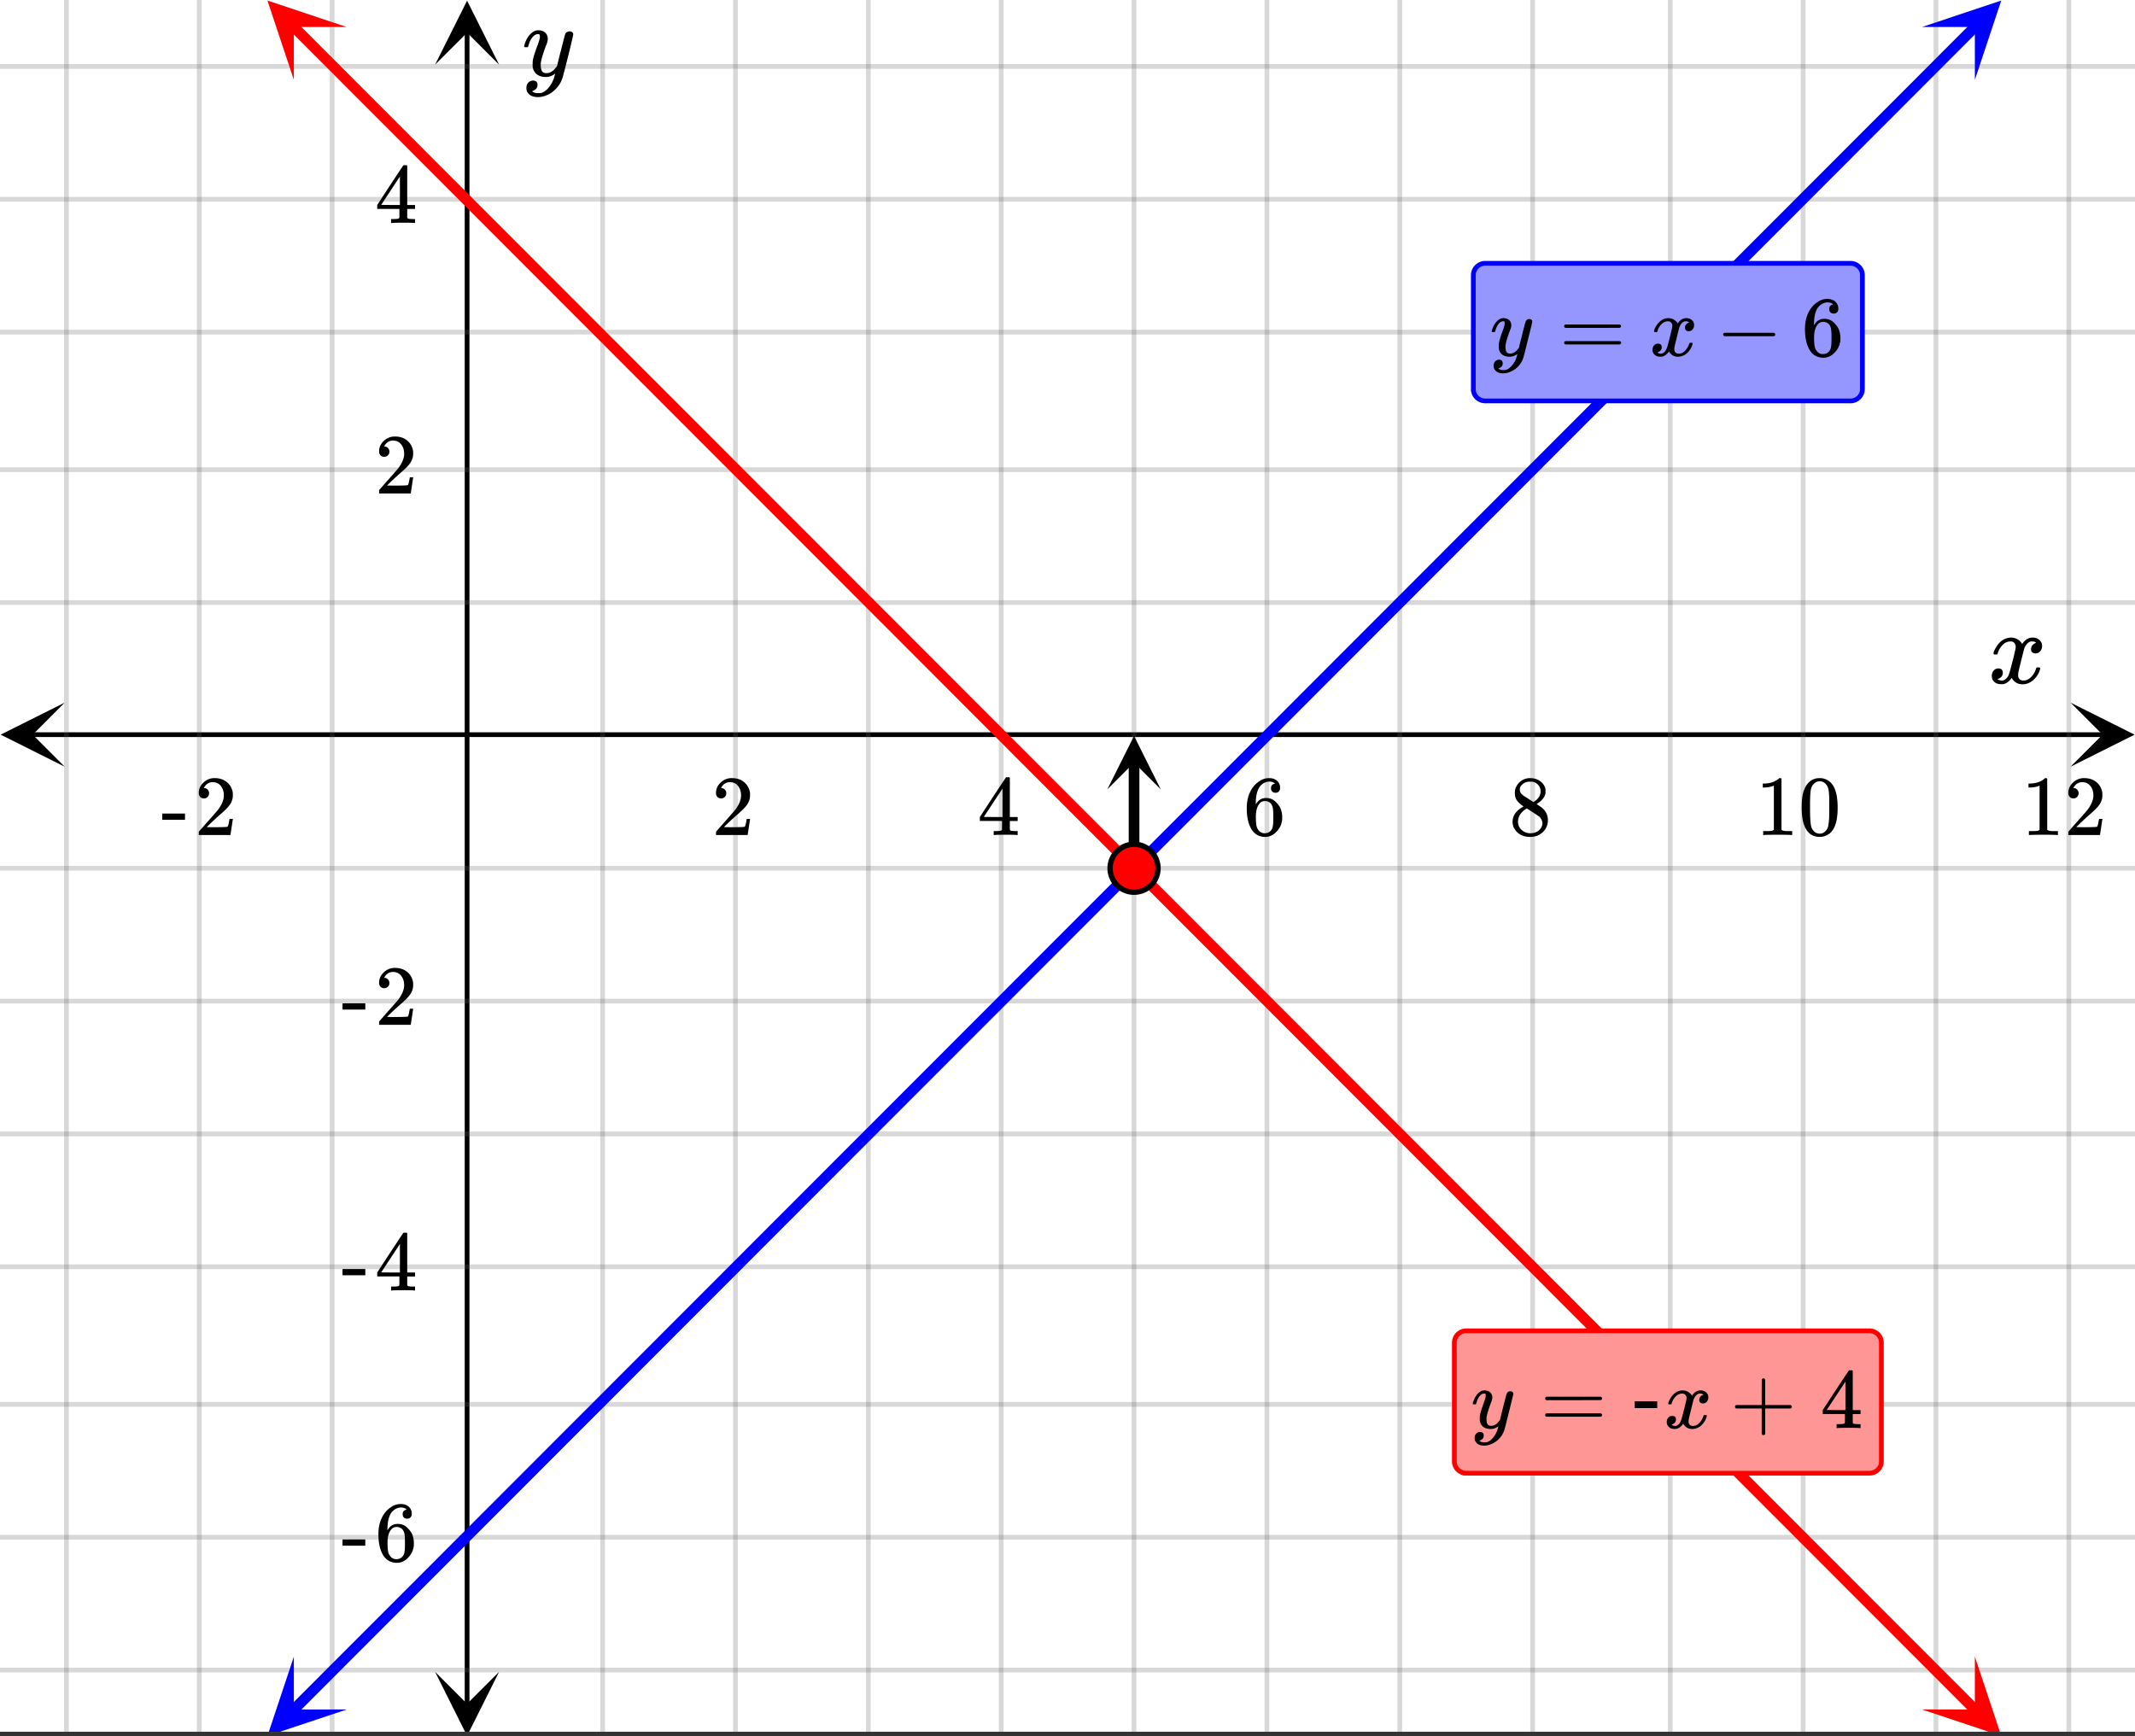 <svg xmlns="http://www.w3.org/2000/svg" xmlns:xlink="http://www.w3.org/1999/xlink" width="449.28" height="365.44" viewBox="0 0 336.96 274.08"><rect x="0" y="0" width="336.96" height="274.08" fill="#333333" stroke="none"/><defs><symbol overflow="visible" id="q"><path d="M.953-4.531c-.074-.063-.11-.125-.11-.188.04-.289.212-.664.516-1.125.508-.77 1.149-1.21 1.922-1.328.145-.02.258-.031.344-.031.375 0 .723.101 1.047.297.32.187.55.43.687.718a3.71 3.71 0 0 0 .266-.343c.406-.446.867-.672 1.39-.672.446 0 .805.133 1.079.39.281.25.422.56.422.922 0 .336-.102.618-.297.844a.916.916 0 0 1-.75.344c-.211 0-.383-.055-.516-.172a.636.636 0 0 1-.187-.469c0-.5.27-.843.812-1.031a.921.921 0 0 0-.172-.125c-.105-.063-.261-.094-.468-.094-.149 0-.25.012-.313.032-.418.18-.727.539-.922 1.078-.031.093-.187.703-.469 1.828-.28 1.125-.433 1.758-.453 1.89a2.74 2.74 0 0 0-.047.5c0 .262.07.47.22.625.155.149.359.22.609.22.457 0 .867-.192 1.234-.579.375-.383.625-.813.75-1.281.039-.114.078-.176.11-.188.03-.02.113-.031.25-.031.206 0 .312.047.312.14 0 .012-.012.07-.031.172-.188.68-.57 1.266-1.141 1.766-.512.399-1.047.594-1.61.594-.761 0-1.34-.336-1.734-1.016-.312.492-.715.813-1.203.969-.105.02-.246.031-.422.031C1.441.156.992-.062.734-.5a1.316 1.316 0 0 1-.156-.656c0-.32.094-.598.281-.828a.95.95 0 0 1 .75-.344c.47 0 .704.23.704.687 0 .399-.188.688-.563.875l-.094.047-.078.031a.123.123 0 0 1-.047.016l-.047.016c0 .031.082.086.25.156.125.055.266.078.422.078.383 0 .723-.242 1.016-.734.113-.196.32-.907.625-2.125.07-.25.144-.524.219-.828.07-.301.125-.536.156-.704.039-.164.066-.265.078-.296.063-.29.094-.5.094-.625 0-.27-.074-.477-.219-.625-.137-.157-.328-.235-.578-.235-.492 0-.918.188-1.281.563a3.171 3.171 0 0 0-.75 1.297c-.024.105-.047.168-.079.187-.023.012-.109.016-.265.016zm0 0"/></symbol><symbol overflow="visible" id="y"><path d="M7.531-7.031c.157 0 .285.043.39.125a.41.41 0 0 1 .173.343c0 .137-.266 1.278-.797 3.422-.531 2.137-.84 3.305-.922 3.516a4.073 4.073 0 0 1-.844 1.469 4.38 4.38 0 0 1-1.343 1.078c-.586.281-1.133.422-1.641.422-.824 0-1.387-.262-1.688-.781-.105-.157-.156-.376-.156-.657 0-.367.102-.652.313-.86.226-.21.468-.312.718-.312.477 0 .72.227.72.688 0 .394-.196.687-.579.875-.023.008-.047.02-.078.031-.031.02-.059.035-.078.047-.024.008-.043.016-.063.016l-.047.03c.032.063.145.13.344.204.176.063.352.094.531.094h.125c.188 0 .329-.012.422-.031.414-.118.805-.391 1.172-.829.375-.437.66-.96.86-1.562.113-.363.171-.578.171-.64 0-.009-.011-.005-.03.015a.546.546 0 0 0-.095.062c-.406.29-.855.438-1.343.438-.555 0-1.012-.133-1.375-.39-.356-.259-.586-.634-.688-1.126a4.332 4.332 0 0 1-.016-.5c0-.258.008-.46.032-.61.07-.456.32-1.253.75-2.39.238-.644.36-1.093.36-1.343A.756.756 0 0 0 2.78-6.5c-.031-.063-.094-.094-.187-.094h-.078c-.25 0-.493.117-.72.344-.355.355-.62.875-.796 1.563 0 .011-.008.03-.016.062a.22.22 0 0 1-.03.063l-.032.015C.91-4.535.89-4.53.859-4.53H.437c-.062-.063-.093-.11-.093-.14 0-.04.015-.118.047-.235.226-.758.57-1.352 1.03-1.782.364-.343.75-.515 1.157-.515.457 0 .82.125 1.094.375.27.25.406.594.406 1.031-.023.211-.039.324-.047.344 0 .074-.086.308-.25.703-.449 1.21-.715 2.094-.797 2.656a3.234 3.234 0 0 0-.015.375c0 .418.062.735.187.953.133.22.375.329.719.329.25 0 .484-.063.703-.188.227-.133.399-.266.516-.39.113-.126.258-.298.437-.516 0-.008.024-.117.078-.328.051-.22.13-.536.235-.954.101-.425.207-.832.312-1.218.407-1.625.63-2.477.672-2.563a.735.735 0 0 1 .703-.437zm0 0"/></symbol><symbol overflow="visible" id="r"><path d="M1.484-5.781c-.25 0-.449-.078-.593-.235a.872.872 0 0 1-.22-.609c0-.645.243-1.195.735-1.656a2.46 2.46 0 0 1 1.766-.703c.77 0 1.41.21 1.922.625.508.418.82.964.937 1.64.008.168.016.32.016.453 0 .524-.156 1.012-.469 1.47-.25.374-.758.89-1.516 1.546-.324.281-.777.695-1.359 1.234l-.781.766 1.016.016c1.414 0 2.164-.024 2.25-.079.039-.007.085-.101.14-.28.031-.095.094-.4.188-.923v-.03h.53v.03l-.374 2.47V0h-5v-.25c0-.188.008-.29.031-.313.008-.007.383-.437 1.125-1.28.977-1.095 1.61-1.813 1.89-2.157.602-.82.907-1.57.907-2.25 0-.594-.156-1.086-.469-1.484-.312-.407-.746-.61-1.297-.61-.523 0-.945.235-1.265.703-.024.032-.047.079-.078.141a.274.274 0 0 0-.047.078c0 .012.02.016.062.016a.68.68 0 0 1 .547.25.801.801 0 0 1 .219.562c0 .23-.078.422-.235.578a.76.76 0 0 1-.578.235zm0 0"/></symbol><symbol overflow="visible" id="s"><path d="M6.234 0c-.125-.031-.71-.047-1.75-.047-1.074 0-1.671.016-1.796.047h-.126v-.625h.422c.383-.008.618-.031.704-.063a.286.286 0 0 0 .171-.14c.008-.008.016-.25.016-.719v-.672h-3.5v-.625l2.031-3.11A431.58 431.58 0 0 1 4.5-9.108c.02-.008.113-.016.281-.016h.25l.078.078v6.203h1.235v.625H5.109V-.89a.25.25 0 0 0 .079.157c.07.062.328.101.765.109h.39V0zm-2.28-2.844v-4.5L1-2.859l1.469.015zm0 0"/></symbol><symbol overflow="visible" id="t"><path d="M5.031-8.11c-.199-.195-.48-.304-.843-.328-.625 0-1.153.274-1.579.813-.418.586-.625 1.492-.625 2.719L2-4.86l.11-.172c.363-.54.859-.813 1.484-.813.414 0 .781.09 1.094.266a2.6 2.6 0 0 1 .64.547c.219.242.395.492.531.75.196.449.297.933.297 1.453v.234c0 .211-.027.403-.078.578-.105.532-.383 1.032-.828 1.5-.387.407-.82.66-1.297.766a2.688 2.688 0 0 1-.547.047c-.168 0-.32-.016-.453-.047-.668-.125-1.2-.484-1.594-1.078C.83-1.66.563-2.79.563-4.218c0-.97.171-1.817.515-2.548.344-.726.82-1.296 1.438-1.703a2.62 2.62 0 0 1 1.562-.515c.531 0 .953.14 1.266.421.32.282.484.665.484 1.141 0 .23-.07.414-.203.547-.125.137-.297.203-.516.203-.218 0-.398-.062-.53-.187-.126-.125-.188-.301-.188-.532 0-.406.21-.644.64-.718zm-.593 3.235a1.18 1.18 0 0 0-.97-.484c-.335 0-.605.105-.812.312C2.22-4.597 2-3.883 2-2.907c0 .794.05 1.345.156 1.657.094.273.242.5.453.688.22.187.477.28.782.28.457 0 .804-.171 1.046-.515.133-.187.22-.41.25-.672.04-.258.063-.64.063-1.14v-.422c0-.508-.023-.895-.063-1.156a1.566 1.566 0 0 0-.25-.688zm0 0"/></symbol><symbol overflow="visible" id="u"><path d="M2.313-4.516c-.438-.289-.778-.593-1.016-.906-.242-.312-.36-.723-.36-1.234 0-.383.07-.707.22-.969.195-.406.488-.734.874-.984.383-.25.82-.375 1.313-.375.613 0 1.144.164 1.594.484.445.324.722.734.828 1.234.007.055.015.164.015.329 0 .199-.008.328-.015.39-.137.594-.547 1.11-1.235 1.547l-.156.11c.5.343.758.523.781.53.664.544 1 1.215 1 2.016 0 .73-.265 1.356-.797 1.875-.53.508-1.199.766-2 .766C2.254.297 1.441-.11.922-.922c-.23-.32-.344-.71-.344-1.172 0-.976.578-1.785 1.735-2.422zM5-6.922c0-.383-.125-.71-.375-.984a1.69 1.69 0 0 0-.922-.516h-.437c-.48 0-.883.164-1.204.485-.23.21-.343.453-.343.734 0 .387.164.695.5.922.039.043.328.23.86.562l.78.516c.008-.008.067-.047.172-.11a2.95 2.95 0 0 0 .25-.187C4.758-5.883 5-6.36 5-6.922zM1.437-2.109c0 .523.192.96.579 1.312a2.01 2.01 0 0 0 1.359.516c.363 0 .695-.07 1-.219.3-.156.531-.36.688-.61.144-.226.218-.472.218-.734 0-.383-.156-.726-.468-1.031-.075-.07-.45-.328-1.125-.766l-.407-.265C3.133-4 3.02-4.07 2.937-4.125l-.109-.063-.156.079c-.563.367-.938.812-1.125 1.343-.074.243-.11.461-.11.657zm0 0"/></symbol><symbol overflow="visible" id="v"><path d="M5.61 0c-.157-.031-.872-.047-2.141-.047C2.207-.047 1.5-.03 1.344 0h-.157v-.625h.344c.52 0 .86-.008 1.016-.031.07-.008.18-.067.328-.172v-6.969c-.023 0-.059.016-.11.047a4.134 4.134 0 0 1-1.39.25h-.25v-.625h.25c.758-.02 1.39-.188 1.89-.5a2.46 2.46 0 0 0 .422-.313c.008-.03.063-.046.157-.046a.36.36 0 0 1 .234.078v8.078c.133.137.43.203.89.203h.798V0zm0 0"/></symbol><symbol overflow="visible" id="w"><path d="M1.297-7.89c.5-.727 1.187-1.094 2.062-1.094.657 0 1.227.226 1.72.671.25.243.456.547.624.922.332.75.5 1.778.5 3.079 0 1.398-.195 2.46-.578 3.187-.25.523-.621.902-1.11 1.14a2.534 2.534 0 0 1-1.14.282c-1.031 0-1.79-.473-2.266-1.422-.386-.727-.578-1.79-.578-3.188 0-.832.051-1.519.156-2.062a4.48 4.48 0 0 1 .61-1.516zm3.031-.157a1.24 1.24 0 0 0-.953-.437c-.375 0-.7.148-.969.437-.199.211-.336.465-.406.766-.074.293-.121.797-.14 1.515 0 .063-.008.246-.016.547v.735c0 .855.008 1.453.031 1.796.031.637.082 1.09.156 1.36.07.273.207.508.406.703.25.273.563.406.938.406.363 0 .664-.133.906-.406.196-.195.332-.43.407-.703.07-.27.128-.723.171-1.36.008-.343.016-.94.016-1.796v-.735-.547c-.023-.718-.07-1.222-.14-1.515-.075-.301-.212-.555-.407-.766zm0 0"/></symbol><symbol overflow="visible" id="x"><path d="M.14-2.406v-.985h3.594v.985zm0 0"/></symbol><symbol overflow="visible" id="A"><path d="M.75-4.672c0-.125.063-.219.188-.281H9.53c.133.062.203.156.203.281 0 .094-.062.18-.187.25l-4.281.016H.969C.82-4.457.75-4.546.75-4.672zm0 2.61c0-.133.07-.223.219-.266h8.578a.249.249 0 0 0 .062.047l.063.047c.02.011.035.039.047.078.008.031.015.062.015.094 0 .117-.07.203-.203.265H.937C.813-1.859.75-1.945.75-2.063zm0 0"/></symbol><symbol overflow="visible" id="C"><path d="M1.328-3.094c-.137-.07-.203-.164-.203-.281 0-.113.066-.203.203-.266h7.828c.133.075.203.168.203.282 0 .105-.07.195-.203.265zm0 0"/></symbol><symbol overflow="visible" id="E"><path d="M.938-3.094C.813-3.164.75-3.258.75-3.375c0-.113.063-.203.188-.266h4.03v-2.015l.016-2.032c.094-.113.18-.171.266-.171.113 0 .203.07.266.203v4.015H9.53c.133.075.203.168.203.282 0 .105-.07.195-.203.265H5.516V.922c-.063.125-.157.187-.282.187-.117 0-.203-.062-.265-.187v-4.016zm0 0"/></symbol><symbol overflow="visible" id="z"><path d="M6.234-5.813c.125 0 .227.04.313.11.094.062.14.152.14.266 0 .117-.226 1.058-.671 2.828C5.578-.836 5.328.133 5.266.312a3.459 3.459 0 0 1-.688 1.22 3.641 3.641 0 0 1-1.11.874c-.491.239-.945.36-1.359.36-.687 0-1.152-.22-1.39-.657-.094-.125-.14-.304-.14-.53 0-.306.085-.544.265-.72.187-.168.379-.25.578-.25.394 0 .594.188.594.563 0 .332-.157.578-.47.734a.298.298 0 0 1-.062.032.295.295 0 0 0-.078.03c-.011.009-.023.016-.031.016L1.328 2c.031.05.129.11.297.172.133.05.273.078.422.078h.11c.155 0 .273-.012.359-.031.332-.094.648-.324.953-.688A3.69 3.69 0 0 0 4.188.25c.093-.3.14-.477.14-.531 0-.008-.012-.004-.031.015a.358.358 0 0 1-.078.047c-.336.239-.703.36-1.11.36-.46 0-.84-.106-1.14-.313-.293-.219-.48-.531-.563-.937a2.932 2.932 0 0 1-.015-.407c0-.218.007-.382.03-.5.063-.394.266-1.054.61-1.984.196-.531.297-.898.297-1.11a.838.838 0 0 0-.031-.265c-.024-.05-.074-.078-.156-.078h-.063c-.21 0-.406.094-.594.281-.293.293-.511.727-.656 1.297 0 .012-.008.027-.015.047a.188.188 0 0 1-.032.047l-.015.015c-.012.012-.028.016-.047.016h-.36C.305-3.8.281-3.836.281-3.86a.97.97 0 0 1 .047-.203c.188-.625.469-1.113.844-1.468.3-.282.617-.422.953-.422.383 0 .688.105.906.312.227.2.344.485.344.86-.023.168-.04.261-.047.281 0 .055-.07.246-.203.578-.367 1-.586 1.735-.656 2.203a1.857 1.857 0 0 0-.016.297c0 .344.05.61.156.797.114.18.313.266.594.266.207 0 .406-.051.594-.157a1.84 1.84 0 0 0 .422-.328c.093-.101.21-.242.36-.422a32.833 32.833 0 0 1 .25-1.063c.093-.35.175-.687.25-1 .343-1.35.534-2.062.577-2.124a.592.592 0 0 1 .578-.36zm0 0"/></symbol><symbol overflow="visible" id="B"><path d="M.781-3.75C.727-3.8.703-3.848.703-3.89c.031-.25.172-.563.422-.938.414-.633.941-1.004 1.578-1.11.133-.007.235-.015.297-.015.313 0 .598.086.86.25.269.156.46.355.578.594.113-.157.187-.25.218-.282.332-.375.711-.562 1.14-.562.364 0 .661.105.891.312.227.211.344.465.344.766 0 .281-.078.516-.234.703a.776.776 0 0 1-.625.281.64.64 0 0 1-.422-.14.521.521 0 0 1-.156-.39c0-.415.222-.696.672-.845a.58.58 0 0 0-.141-.093.705.705 0 0 0-.39-.094.91.91 0 0 0-.266.031c-.336.149-.586.445-.75.89-.032.075-.164.579-.39 1.516-.231.93-.356 1.45-.376 1.563a1.827 1.827 0 0 0-.047.406c0 .211.063.383.188.516.125.125.289.187.5.187.383 0 .726-.16 1.031-.484.3-.32.508-.676.625-1.063.02-.082.04-.129.063-.14.03-.02.109-.031.234-.031.164 0 .25.039.25.109 0 .012-.012.058-.031.14-.149.563-.461 1.055-.938 1.47-.43.323-.875.484-1.344.484-.625 0-1.101-.282-1.421-.844-.262.406-.594.68-1 .812-.086.02-.2.032-.344.032-.524 0-.89-.188-1.11-.563a.953.953 0 0 1-.14-.531c0-.27.078-.5.234-.688a.798.798 0 0 1 .625-.28c.395 0 .594.187.594.562 0 .336-.164.574-.484.718a.359.359 0 0 1-.063.047l-.078.031c-.012.012-.024.016-.031.016h-.032c0 .031.063.074.188.125a.817.817 0 0 0 .36.078c.32 0 .597-.203.827-.61.102-.163.282-.75.532-1.75.05-.206.109-.437.171-.687.063-.257.11-.457.141-.593.031-.133.05-.211.063-.235a2.86 2.86 0 0 0 .078-.531.678.678 0 0 0-.188-.5.613.613 0 0 0-.484-.203c-.406 0-.762.156-1.063.469a2.562 2.562 0 0 0-.609 1.078c-.012.074-.031.12-.063.14a.752.752 0 0 1-.218.016zm0 0"/></symbol><symbol overflow="visible" id="D"><path d="M.656-4.234h3.547v1.078H.656zm0 0"/></symbol><clipPath id="a"><path d="M0 0h336.96v273.344H0zm0 0"/></clipPath><clipPath id="b"><path d="M.102 110.906H11V122H.102zm0 0"/></clipPath><clipPath id="c"><path d="M326.79 110.906h10.17V122h-10.17zm0 0"/></clipPath><clipPath id="d"><path d="M10 0h317v273.344H10zm0 0"/></clipPath><clipPath id="e"><path d="M68.664 263H79v10.344H68.664zm0 0"/></clipPath><clipPath id="f"><path d="M68.664 0H79v10.21H68.664zm0 0"/></clipPath><clipPath id="g"><path d="M0 10h336.96v254H0zm0 0"/></clipPath><clipPath id="h"><path d="M42 261h13v12.344H42zm0 0"/></clipPath><clipPath id="i"><path d="M38.04 269.84l18.753-18.777L75.57 269.82l-18.757 18.778zm0 0"/></clipPath><clipPath id="j"><path d="M303 0h13v13h-13zm0 0"/></clipPath><clipPath id="k"><path d="M303.344 4.262l18.758-18.774 18.773 18.754-18.758 18.778zm0 0"/></clipPath><clipPath id="l"><path d="M42 0h13v13H42zm0 0"/></clipPath><clipPath id="m"><path d="M46.383-4.082L65.14 14.691 46.363 33.45 27.61 14.672zm0 0"/></clipPath><clipPath id="n"><path d="M303 261h13v12.344h-13zm0 0"/></clipPath><clipPath id="o"><path d="M311.688 261.496l18.757 18.774-18.777 18.757-18.754-18.777zm0 0"/></clipPath><clipPath id="p"><path d="M174.773 116H184v8.586h-9.227zm0 0"/></clipPath></defs><g clip-path="url(#a)" fill="#fff"><path d="M0 0h337v274.094H0zm0 0"/><path d="M0 0h337v274.094H0zm0 0"/></g><path d="M5.055 115.961h326.89" fill="none" stroke="#000" stroke-width=".749"/><g clip-path="url(#b)"><path d="M10.21 110.906L.103 115.961l10.109 5.055-5.055-5.055zm0 0"/></g><g clip-path="url(#c)"><path d="M326.79 110.906l10.108 5.055-10.109 5.055 5.055-5.055zm0 0"/></g><g clip-path="url(#d)"><path d="M95.11 0v274.094M116.077 0v274.094M137.047 0v274.094M158.016 0v274.094M178.984 0v274.094M199.954 0v274.094M220.921 0v274.094M241.89 0v274.094M263.609 0v274.094M284.58 0v274.094M305.546 0v274.094M326.516 0v274.094M52.422 0v274.094M31.453 0v274.094M10.484 0v274.094" fill="none" stroke-linecap="round" stroke-linejoin="round" stroke="#666" stroke-opacity=".251" stroke-width=".749"/></g><path d="M73.719 269.04V5.054" fill="none" stroke="#000" stroke-width=".749"/><g clip-path="url(#e)"><path d="M68.664 263.883l5.055 10.11 5.054-10.11-5.054 5.055zm0 0"/></g><g clip-path="url(#f)"><path d="M68.664 10.21L73.72.103l5.054 10.109-5.054-5.055zm0 0"/></g><g clip-path="url(#g)"><path d="M0 95.11h337M0 74.14h337M0 52.423h337M0 31.453h337M0 10.484h337M0 137.047h337M0 158.016h337M0 178.984h337M0 199.954h337M0 221.671h337M0 242.64h337M0 263.609h337" fill="none" stroke-linecap="round" stroke-linejoin="round" stroke="#666" stroke-opacity=".251" stroke-width=".749"/></g><path d="M46.297 269.918l1.781-1.781 3.563-3.57 1.78-1.782L55.204 261l1.781-1.781 1.782-1.785 3.566-3.567 1.781-1.785 1.782-1.781 1.78-1.785 1.782-1.782 1.781-1.785 1.782-1.781 3.562-3.57 1.785-1.782 1.781-1.785 1.782-1.781 3.562-3.57 1.781-1.782 1.782-1.785 5.347-5.347 3.563-3.57 1.781-1.782 1.781-1.785 1.782-1.781 3.562-3.57 1.785-1.782 1.782-1.785 1.78-1.781 1.782-1.785 1.781-1.782 3.563-3.57 1.781-1.781 1.781-1.785 1.785-1.782 1.782-1.785 1.78-1.781 3.563-3.57 1.782-1.782 1.78-1.785 1.782-1.781 1.781-1.785 3.567-3.567 1.781-1.785 1.781-1.781 1.782-1.785 1.78-1.781 3.563-3.57 5.348-5.348 3.562-3.57 1.782-1.782 1.781-1.785 1.781-1.781 1.781-1.786 3.567-3.566 1.781-1.785 1.781-1.781 1.782-1.785 1.78-1.782 3.563-3.57 5.348-5.348 1.781-1.785 1.782-1.781 3.562-3.57 1.781-1.782 1.782-1.785 5.347-5.347 3.563-3.57 1.781-1.782 1.781-1.785 1.781-1.781 3.563-3.57 1.785-1.782 1.781-1.785 1.782-1.781 1.78-1.786 1.782-1.78 3.563-3.571 1.78-1.781 1.782-1.786 1.785-1.78 3.563-3.571 1.781-1.781 1.781-1.786 1.782-1.78 1.78-1.786 1.782-1.781 1.781-1.785 3.567-3.567 1.781-1.785 1.781-1.781 1.781-1.785 1.782-1.782 3.562-3.57 5.348-5.348 3.562-3.57 1.782-1.781 1.78-1.785 1.782-1.781 1.781-1.786 1.786-1.78 3.562-3.571 1.781-1.781 1.782-1.786 1.78-1.78 3.563-3.571 5.348-5.348 1.781-1.785 1.781-1.781 3.563-3.57 1.781-1.782 1.781-1.785 1.782-1.781" fill="none" stroke-width="1.685" stroke-linecap="round" stroke-linejoin="round" stroke="#00f"/><g clip-path="url(#h)"><g clip-path="url(#i)"><path d="M46.375 261.496l-4.164 12.512 12.508-4.176-8.34.004zm0 0" fill="#00f"/></g></g><g clip-path="url(#j)"><g clip-path="url(#k)"><path d="M303.344 4.262L315.852.086l-4.164 12.512-.004-8.34zm0 0" fill="#00f"/></g></g><path d="M46.297 4.176l1.781 1.781 1.781 1.785 1.782 1.781 3.562 3.57 1.781 1.782 1.782 1.785 5.347 5.348 3.563 3.57 1.781 1.781 1.781 1.786 1.782 1.78 3.562 3.571 1.785 1.781 1.781 1.786 1.782 1.78 1.781 1.786 1.781 1.781 3.563 3.57 5.347 5.348 3.563 3.57 1.781 1.782 1.781 1.785 1.782 1.781 1.78 1.785 3.567 3.567 1.782 1.785 1.78 1.781L114 71.95l1.781 1.781 1.782 1.786 1.78 1.78 3.563 3.571 1.785 1.781 1.782 1.786 1.78 1.78 3.563 3.571 1.782 1.781 1.78 1.786 1.782 1.78 1.781 1.786 1.786 1.781 3.562 3.57 1.781 1.782 1.782 1.785 1.78 1.781 3.563 3.57 5.348 5.348 1.781 1.785 1.781 1.782 3.563 3.57 1.781 1.781 1.781 1.785 5.348 5.348 3.563 3.57 1.78 1.782 1.782 1.785 1.781 1.78 1.782 1.786 3.566 3.566 1.781 1.786 1.782 1.78 1.78 1.786 1.782 1.781 3.563 3.57 5.347 5.348 3.563 3.57 1.781 1.782 1.781 1.785 1.781 1.781 1.782 1.785 3.566 3.567 1.781 1.785 1.782 1.781 1.78 1.785 1.782 1.782 3.563 3.57 1.78 1.781 1.782 1.785 1.785 1.782 1.782 1.785 1.78 1.781 3.563 3.57 1.782 1.782 1.78 1.785 1.782 1.781 1.781 1.785 1.785 1.781 3.563 3.57 1.781 1.782 1.781 1.785 1.782 1.781 3.562 3.57 5.348 5.348 1.781 1.785 1.781 1.782 3.563 3.57 1.781 1.781 1.781 1.785 1.786 1.782 3.562 3.57 1.781 1.781 1.782 1.785 1.78 1.782 1.782 1.785 1.781 1.781 1.782 1.785 3.566 3.567 1.781 1.785L302.86 261l1.782 1.785 1.78 1.781 3.563 3.57 1.782 1.782" fill="none" stroke-width="1.685" stroke-linecap="round" stroke-linejoin="round" stroke="red"/><g clip-path="url(#l)"><g clip-path="url(#m)"><path d="M54.719 4.262L42.21.086l4.164 12.512.004-8.34zm0 0" fill="red"/></g></g><g clip-path="url(#n)"><g clip-path="url(#o)"><path d="M311.688 261.496l4.164 12.512-12.508-4.176 8.34.004zm0 0" fill="red"/></g></g><path d="M178.984 137.047v-16.758" fill="none" stroke-width="1.685" stroke="#000"/><g clip-path="url(#p)"><path d="M174.773 124.586l4.211-8.426 4.211 8.426-4.21-4.211zm0 0"/></g><path d="M182.766 137.047c0 .5-.094.984-.29 1.445a3.785 3.785 0 0 1-.816 1.23 3.81 3.81 0 0 1-2.676 1.106c-.5 0-.984-.094-1.445-.289a3.785 3.785 0 0 1-1.23-.816 3.785 3.785 0 0 1-.817-1.23 3.673 3.673 0 0 1-.289-1.446 3.81 3.81 0 0 1 1.105-2.676 3.859 3.859 0 0 1 1.231-.82 3.74 3.74 0 0 1 1.445-.285c.5 0 .985.093 1.45.285.46.195.87.469 1.226.82a3.81 3.81 0 0 1 1.106 2.676zm0 0" fill="red" stroke-width=".843" stroke="#000"/><use xlink:href="#q" x="313.784" y="107.84"/><use xlink:href="#r" x="112.333" y="131.804"/><use xlink:href="#s" x="154.271" y="131.804"/><use xlink:href="#t" x="196.209" y="131.804"/><use xlink:href="#u" x="238.147" y="131.804"/><use xlink:href="#v" x="277.089" y="131.804"/><use xlink:href="#w" x="283.829" y="131.804"/><use xlink:href="#v" x="319.027" y="131.804"/><use xlink:href="#r" x="325.767" y="131.804"/><use xlink:href="#x" x="25.462" y="131.804"/><use xlink:href="#r" x="30.704" y="131.804"/><use xlink:href="#y" x="82.378" y="11.982"/><use xlink:href="#r" x="59.162" y="77.884"/><use xlink:href="#s" x="59.162" y="35.198"/><use xlink:href="#x" x="53.92" y="161.76"/><use xlink:href="#r" x="59.162" y="161.76"/><use xlink:href="#x" x="53.92" y="203.698"/><use xlink:href="#s" x="59.162" y="203.698"/><use xlink:href="#x" x="53.92" y="246.384"/><use xlink:href="#t" x="59.162" y="246.384"/><path d="M232.531 61.41V43.438c0-.25.047-.489.14-.72.095-.23.231-.429.407-.605.176-.175.38-.312.61-.406.226-.098.464-.144.714-.144h57.664c.25 0 .489.046.715.144.23.094.434.23.61.406.175.176.312.375.406.606.094.23.14.469.14.719V61.41a1.88 1.88 0 0 1-.546 1.324 1.821 1.821 0 0 1-.61.403 1.785 1.785 0 0 1-.715.144h-57.664c-.25 0-.488-.047-.714-.144a1.832 1.832 0 0 1-1.016-1.012 1.88 1.88 0 0 1-.14-.715zm0 0" fill="#9696ff" stroke="#00f" stroke-width=".749"/><use xlink:href="#z" x="235.151" y="56.167"/><use xlink:href="#A" x="246.115" y="56.167"/><use xlink:href="#B" x="260.344" y="56.167"/><use xlink:href="#C" x="270.829" y="56.167"/><use xlink:href="#t" x="284.309" y="56.167"/><path d="M229.535 230.656v-18.718c0-.25.047-.489.14-.72a1.876 1.876 0 0 1 1.016-1.01c.227-.099.47-.145.715-.145h63.657c.246 0 .488.046.714.144a1.877 1.877 0 0 1 1.016 1.012c.094.23.14.469.14.719v18.718c0 .25-.046.489-.14.719a1.876 1.876 0 0 1-1.016 1.012 1.799 1.799 0 0 1-.714.144h-63.657c-.246 0-.488-.047-.715-.144a1.876 1.876 0 0 1-1.016-1.012 1.885 1.885 0 0 1-.14-.719zm0 0" fill="#ff9696" stroke="red" stroke-width=".749"/><use xlink:href="#z" x="232.156" y="225.416"/><use xlink:href="#A" x="243.12" y="225.416"/><use xlink:href="#D" x="257.349" y="225.416"/><use xlink:href="#B" x="262.591" y="225.416"/><g><use xlink:href="#E" x="273.075" y="225.416"/></g><g><use xlink:href="#s" x="287.304" y="225.416"/></g></svg>